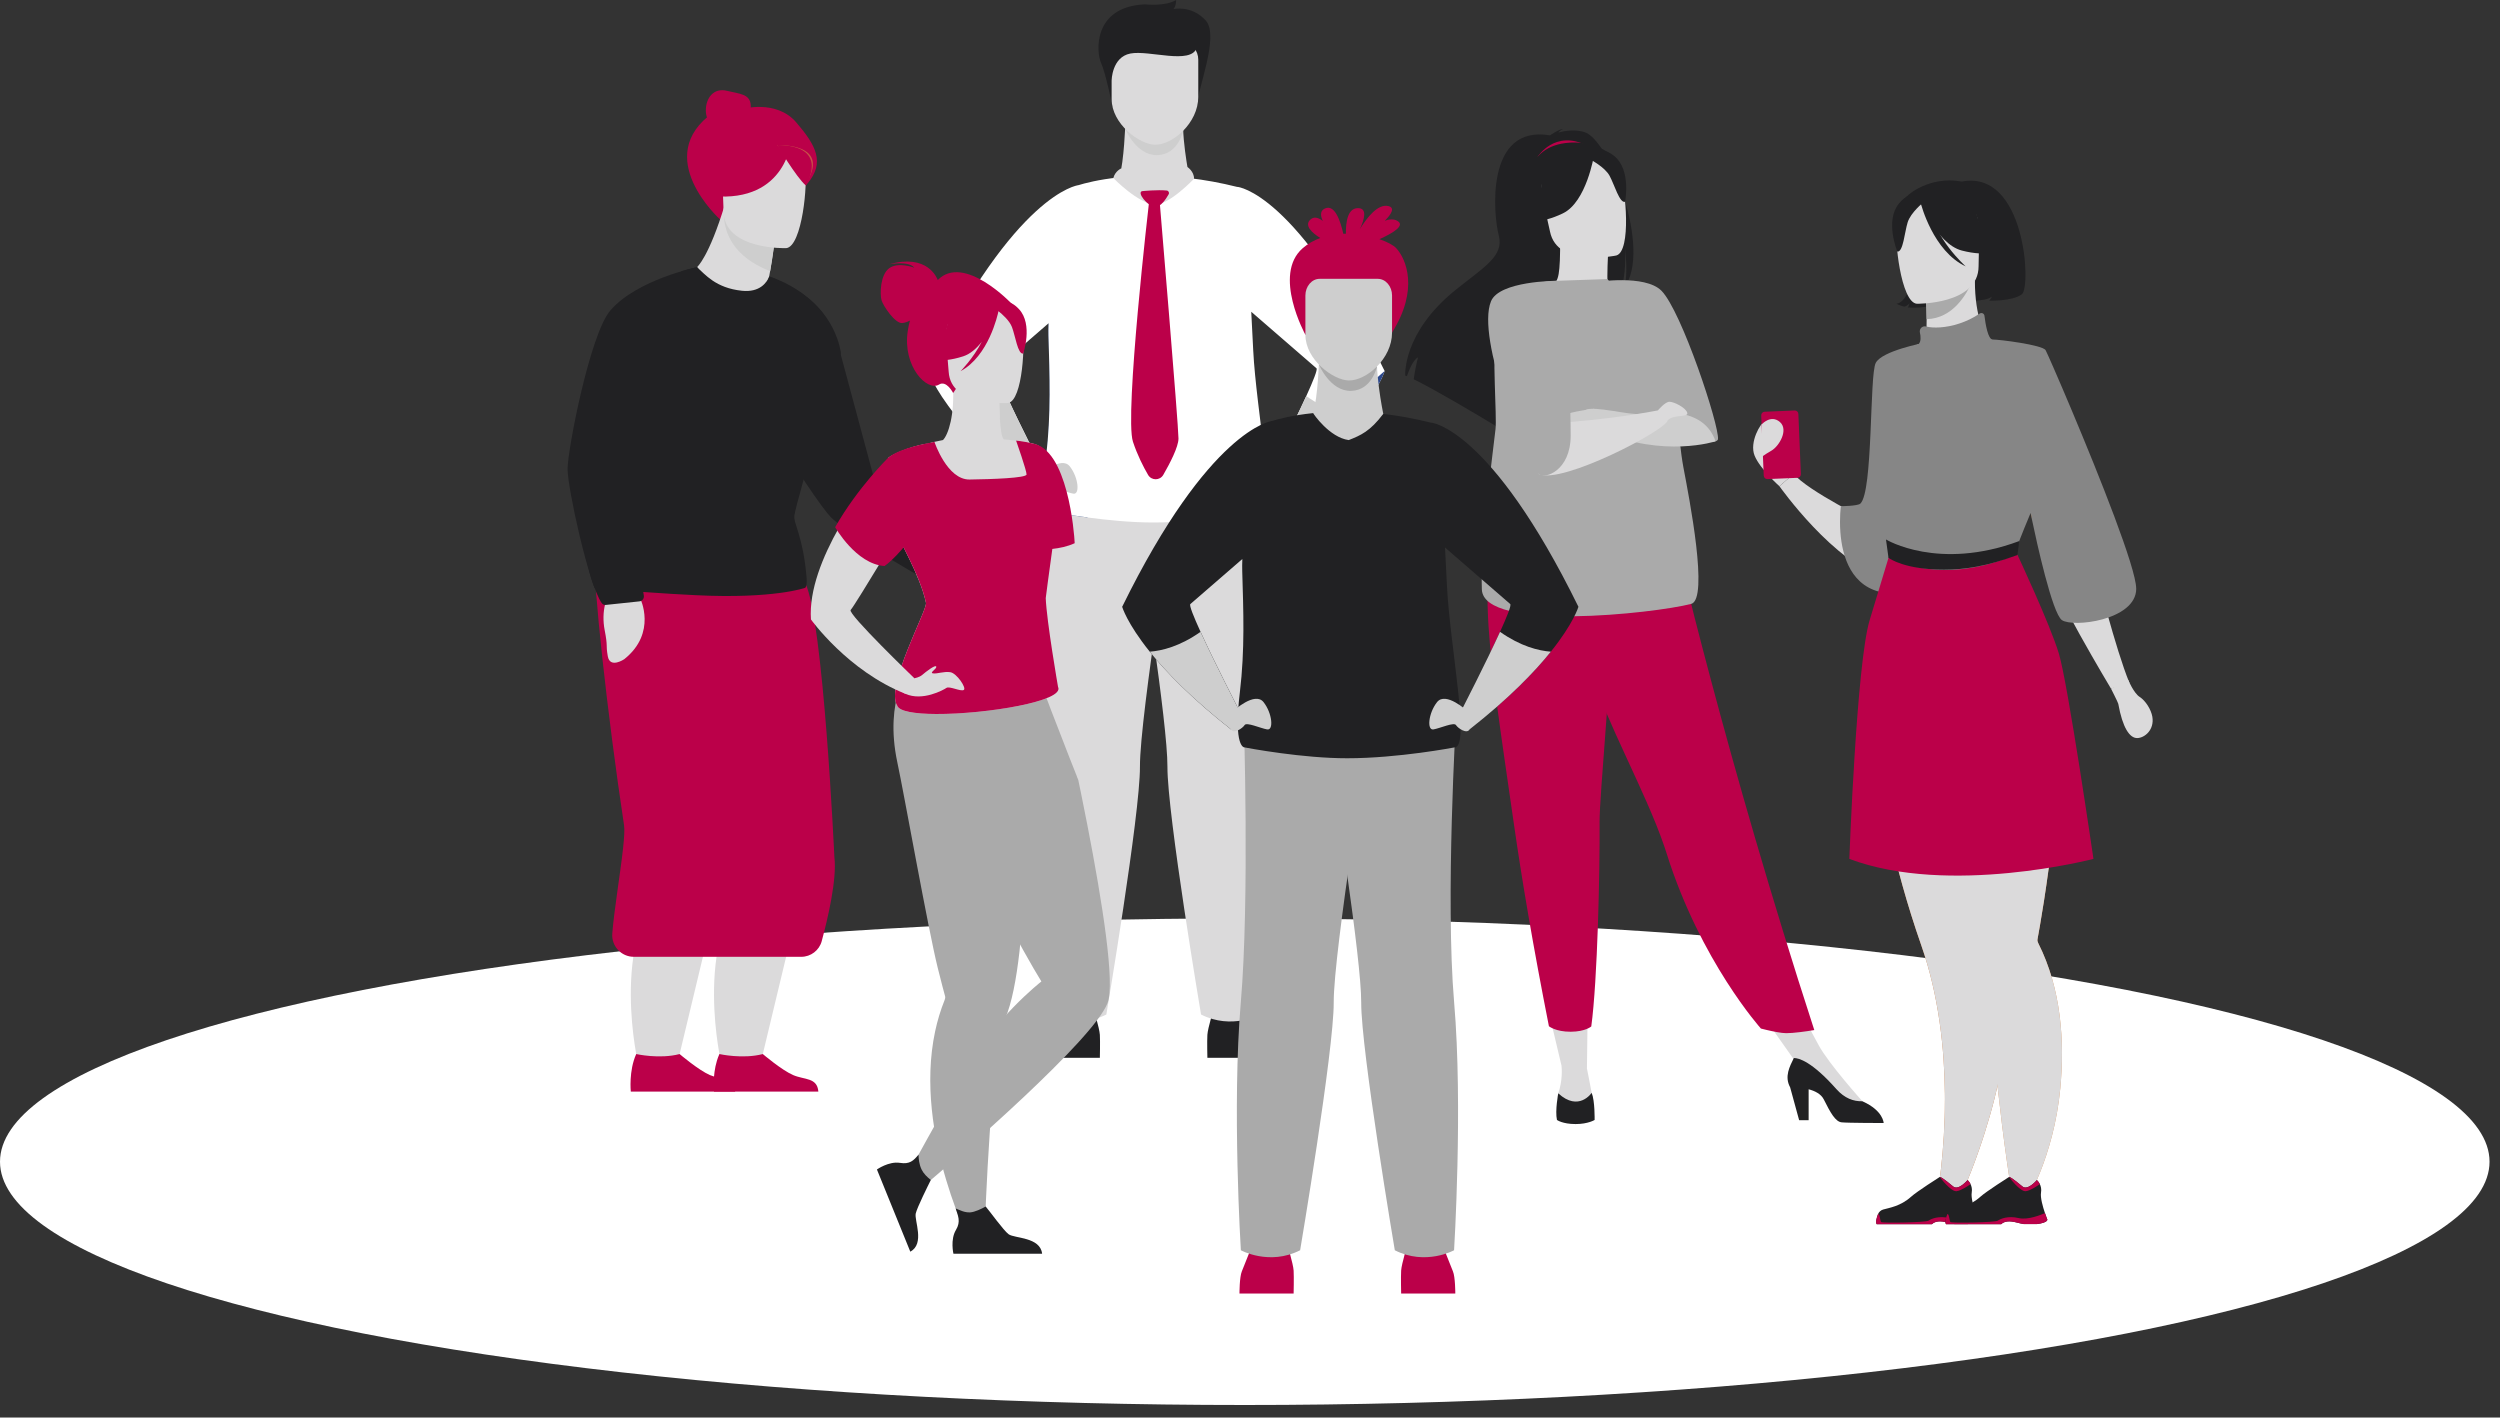 <?xml version="1.0" standalone="no"?>
<svg width="194" height="110" viewBox="0 0 194 110" fill="none" xmlns="http://www.w3.org/2000/svg">
<rect x="0" y="0" width="194" height="110" fill="#333333" stroke="none"/>
<ellipse cx="96.594" cy="90.148" rx="96.594" ry="18.88" fill="white"/>
<path fill-rule="evenodd" clip-rule="evenodd" d="M139.711 82.933L136.071 77.774L138.94 77.065L141.131 81.111L141.13 81.112L141.13 81.112C141.928 82.578 144.523 85.458 144.523 85.458V86.019L143.514 86.151L139.87 82.729L139.711 82.933Z" fill="#DBDADB"/>
<path d="M122.985 10.261C122.261 10.023 121.476 10.139 120.939 10.281C121.051 10.108 121.314 10 121.314 10C120.967 10.018 120.282 10.504 120.282 10.504C115.23 9.642 115.884 16.696 116.306 18.28C116.727 19.864 115.159 20.725 112.974 22.481C108.806 25.831 109.047 29.142 109.047 29.142C109.087 29.155 109.13 29.172 109.176 29.192C109.328 28.754 109.656 27.924 110.034 27.732C110.027 27.77 109.765 28.84 109.706 29.433C111.29 30.201 114.326 31.997 116.447 33.278C116.374 32.959 116.296 32.501 116.364 32.237L116.854 33.524C117.99 34.211 118.775 34.698 118.775 34.698C118.395 33.425 122.997 25.379 125.704 22.701C126.239 21.43 126.11 19.4 126.099 19.24C126.283 20.833 126.192 21.765 126.053 22.309C128.205 19.345 124.9 10.891 122.984 10.261H122.985Z" fill="#212123"/>
<path d="M124.984 23.237C125 23.244 123.448 24.05 122.28 23.731C121.181 23.431 120.463 22.007 120.478 22.004C120.943 21.912 121.078 21.271 121.067 18.524L121.278 18.565L124.815 19.266C124.815 19.266 124.734 20.379 124.732 21.427C124.729 22.308 124.782 23.143 124.984 23.237Z" fill="#DBDADB"/>
<path d="M119.312 12.178C119.312 12.178 120.655 10.012 123.15 11.306C123.15 11.306 121.857 11.342 119.311 12.177L119.312 12.178Z" fill="#BB0049"/>
<path d="M120.551 18.689C120.551 18.689 119.209 17.287 118.689 15.962C118.318 15.017 118.084 11.281 121.842 11.068C121.842 11.068 122.924 10.959 124.058 11.431C124.958 11.807 126.337 12.733 125.696 16.162L125.58 17.301L120.551 18.689Z" fill="#212123"/>
<path d="M140.79 79.933C140.79 79.933 139.849 80.094 139.078 80.154C138.906 80.167 138.744 80.174 138.601 80.174C138.23 80.174 137.56 80.034 137.111 79.929L137.077 79.921C136.879 79.874 136.729 79.836 136.673 79.822L136.649 79.817C136.649 79.817 131.962 74.598 129.332 66.232C129.271 66.036 129.206 65.84 129.138 65.641C127.699 61.444 124.715 56.178 123.143 51.411C122.892 50.653 122.668 49.937 122.467 49.261C122.401 49.044 122.338 48.832 122.279 48.622C121.12 44.596 120.785 41.953 120.476 39.13L129.927 41.535C129.927 41.535 133.896 58.738 140.789 79.933H140.79Z" fill="#BB0049"/>
<path d="M125.433 19.824C125.433 19.824 120.858 20.825 120.279 17.966C119.699 15.107 118.718 13.311 121.615 12.551C124.512 11.79 125.302 12.767 125.728 13.673C126.153 14.581 126.608 19.488 125.433 19.823V19.824Z" fill="#DBDADB"/>
<path d="M123.693 12.061C123.693 12.061 123.112 15.669 121.283 16.555C119.454 17.44 118.513 17.091 118.513 17.091C118.513 17.091 119.756 15.618 119.649 13.505C119.649 13.505 122.422 10.657 123.692 12.062L123.693 12.061Z" fill="#212123"/>
<path d="M123.435 12.396C123.435 12.396 124.525 12.956 124.901 13.637C125.276 14.319 125.682 15.797 126.108 15.658C126.108 15.658 126.596 13.187 125.272 12.112C123.868 10.972 123.436 12.395 123.436 12.395L123.435 12.396Z" fill="#212123"/>
<path fill-rule="evenodd" clip-rule="evenodd" d="M121.173 82.694L119.951 77.544H123.216L123.146 82.921L123.148 82.922C123.148 82.922 123.451 84.438 123.61 85.314C123.769 86.19 123.424 86.324 122.016 86.297C120.609 86.27 120.922 84.841 120.922 84.841C121.263 83.862 121.199 82.938 121.173 82.694Z" fill="#DBDADB"/>
<path d="M120.921 84.841C120.921 84.841 120.661 86.19 120.82 86.908C120.82 86.908 121.245 87.227 122.268 87.227C123.238 87.227 123.742 86.908 123.742 86.908C123.742 86.908 123.772 85.429 123.513 84.805C123.513 84.805 122.515 86.303 120.921 84.843V84.841Z" fill="#212123"/>
<path d="M146.172 87.146C146.172 87.146 143.383 87.146 142.905 87.093C142.427 87.04 142.042 86.349 141.525 85.313C141.312 84.89 140.837 84.656 140.35 84.528V86.927H139.613L138.915 84.377C138.456 83.533 138.878 82.768 139.202 82.101C139.578 82.101 140.59 82.357 142.506 84.517C143.137 85.226 143.832 85.479 144.523 85.458C144.533 85.465 144.542 85.469 144.552 85.473C146.146 86.189 146.172 87.146 146.172 87.146Z" fill="#212123"/>
<path d="M124.127 63.841C124.155 67.561 123.967 76.111 123.483 79.652C123.483 79.652 123.024 80.058 121.885 80.063C120.719 80.067 120.196 79.637 120.196 79.637C118.981 73.481 118.117 68.39 117.487 64.001C116.97 60.4 116.512 57.312 116.159 54.654C115.846 52.298 115.617 50.28 115.507 48.54C115.492 48.303 115.479 48.073 115.469 47.847C115.455 47.548 115.444 47.258 115.438 46.977C115.433 46.694 115.431 46.419 115.434 46.152L115.474 46.147L117.822 45.918L125.241 45.195C125.118 51.712 124.11 61.678 124.126 63.84L124.127 63.841Z" fill="#BB0049"/>
<path d="M123.828 21.884C123.828 21.884 127.641 21.279 128.92 22.553C130.488 24.113 133.434 33.058 133.316 34.079C133.271 34.468 131.724 34.288 131.193 33.73C128.548 30.957 124.756 23.959 123.827 21.884H123.828Z" fill="#AAAAAA"/>
<path d="M131.234 46.862C128.388 47.602 115.106 49.061 114.991 45.735C114.963 44.924 114.991 43.943 115.055 42.883C115.253 39.597 115.792 35.537 116.052 33.303C116.17 32.278 115.777 27.692 116.079 25.191C116.122 24.821 116.183 24.496 116.262 24.235C116.836 22.349 119.413 21.837 120.737 21.792L124.73 21.656C124.73 21.656 128.854 26.263 129.428 27.677C130.002 29.092 130.189 33.936 130.635 36.283C131.081 38.628 132.62 46.502 131.236 46.862H131.234Z" fill="#AAAAAA"/>
<path d="M133.125 34.246C133.125 34.246 129.117 35.561 124.233 33.452C124.233 33.452 122.903 33.326 122.242 33.495C122.242 33.495 122.384 32.176 123.03 31.817C123.676 31.458 126.451 32.235 127.281 32.12C129.095 31.871 132.256 31.675 133.125 34.246Z" fill="#CECECE"/>
<path d="M123.7 31.721C123.643 31.721 121.808 31.96 121.482 32.191C121.157 32.42 121.444 33.223 122.056 33.299C122.668 33.376 123.7 31.721 123.7 31.721Z" fill="#CECECE"/>
<path fill-rule="evenodd" clip-rule="evenodd" d="M129.418 32.612C129.418 32.612 129.418 32.612 129.418 32.612C129.316 33.369 121.199 37.607 119.414 36.791L118.683 32.956C118.683 32.956 123.91 32.765 128.653 31.847C128.657 31.841 129.209 31.177 129.551 31.177C129.895 31.177 130.794 31.618 130.929 32.019C130.995 32.219 130.733 32.248 130.398 32.286C130.058 32.324 129.643 32.371 129.418 32.612Z" fill="#DBDADB"/>
<path d="M120.737 21.792C120.737 21.792 116.344 21.802 115.701 23.381C114.528 26.262 118.394 35.82 119.414 36.789C119.853 37.206 121.884 36.549 121.884 33.796C121.884 32.368 121.782 24.026 120.737 21.791V21.792Z" fill="#AAAAAA"/>
<path d="M81.147 82.083C81.147 82.083 81.147 80.791 81.331 80.362C81.515 79.933 82.19 78.184 82.19 78.184H84.828C84.828 78.184 85.318 79.779 85.349 80.301C85.379 80.822 85.349 82.083 85.349 82.083H81.147Z" fill="#212123"/>
<path d="M97.895 82.083C97.895 82.083 97.895 80.791 97.711 80.362C97.526 79.933 96.851 78.184 96.851 78.184H94.214C94.214 78.184 93.723 79.779 93.693 80.301C93.662 80.822 93.693 82.083 93.693 82.083H97.895Z" fill="#212123"/>
<path d="M87.326 9.6C87.326 9.6 87.233 12.475 86.865 13.764L83.952 15.796L94.918 17.437L92.303 13.823C92.303 13.823 91.513 9.968 91.927 8.541C92.342 7.115 87.326 9.6 87.326 9.6Z" fill="#DBDADB"/>
<path d="M87.311 9.996C87.311 9.996 88.178 12.083 89.811 12.037C91.445 11.991 91.817 10.144 91.817 10.144L87.311 9.996Z" fill="#CECECE"/>
<path d="M86.336 8.307C86.336 8.307 85.808 5.674 85.441 4.876C85.072 4.079 84.766 0.52 88.846 0.337C88.846 0.337 90.41 0.521 91.268 0C91.268 0 91.268 0.521 91.054 0.705C91.054 0.705 92.465 0.368 93.569 1.595C94.673 2.822 92.833 7.116 92.925 8.128L86.336 8.308V8.307Z" fill="#212123"/>
<path d="M91.882 3.342H87.366C86.759 3.342 86.262 3.925 86.262 4.637V7.682C86.262 9.633 88.44 11.209 89.624 11.231C90.981 11.254 92.986 9.556 92.986 7.51V4.637C92.986 3.925 92.49 3.342 91.882 3.342Z" fill="#DBDADB"/>
<path d="M86.262 6.263C86.262 6.263 86.269 4.434 87.718 4.153C89.167 3.872 92.411 5.045 92.871 3.71C93.332 2.376 86.601 2.399 86.263 3.25C85.924 4.101 86.263 6.263 86.263 6.263H86.262Z" fill="#212123"/>
<path d="M81.477 37.36C81.477 37.36 81.938 51.452 81.249 59.494C80.559 67.536 81.253 78.726 81.253 78.726C81.253 78.726 83.46 79.942 85.853 78.726C85.853 78.726 88.477 63.191 88.46 59.494C88.442 55.557 91.316 37.974 91.316 37.974L81.477 37.36Z" fill="#DBDADB"/>
<path d="M97.799 78.726C97.799 78.726 95.593 79.944 93.201 78.726C93.201 78.726 90.578 63.191 90.593 59.494C90.601 57.832 90.092 53.734 89.503 49.556C88.696 43.841 87.737 37.975 87.737 37.975L97.958 37.337C97.958 37.337 97.115 51.455 97.805 59.495C98.495 67.537 97.799 78.727 97.799 78.727V78.726Z" fill="#DBDADB"/>
<path d="M84.386 40.157C82.728 39.937 81.538 39.705 81.538 39.705C81.538 39.705 80.656 39.782 81.177 35.427C81.573 32.112 81.449 29.12 81.361 26.041C81.351 25.698 81.359 25.294 81.38 24.843C81.634 25.249 84.465 29.821 85.226 33.218C85.781 35.696 84.944 38.615 84.386 40.157Z" fill="#27437C"/>
<path d="M96.031 14.505V14.511C94.704 14.177 93.457 13.957 92.304 13.823C91.286 15.174 90.556 15.489 89.625 15.856C88.128 15.65 86.866 13.805 86.866 13.762C85.235 13.93 84.135 14.229 83.688 14.368C83.6 14.378 78.816 15.01 72.044 28.793C72.044 28.793 72.408 30.062 74.184 32.275C75.448 33.849 77.427 35.901 80.497 38.313C80.497 38.313 80.787 37.694 81.051 36.691C81.051 36.691 79.226 33.14 78.127 30.735C77.594 29.565 77.231 28.667 77.335 28.581C77.533 28.417 79.74 26.5 81.37 25.084C81.356 25.438 81.353 25.76 81.361 26.039C81.45 29.118 81.573 32.11 81.177 35.425C80.656 39.78 81.538 39.703 81.538 39.703C81.538 39.703 82.727 39.935 84.386 40.155C85.886 40.356 87.769 40.546 89.504 40.546C93.479 40.546 97.836 39.703 97.836 39.703C99.09 39.718 97.485 31.898 97.25 27.194C97.196 26.101 97.145 25.104 97.097 24.192C98.596 25.494 101.914 28.376 102.159 28.58C102.262 28.666 101.9 29.564 101.367 30.734C100.268 33.139 98.443 36.69 98.443 36.69C98.707 37.692 98.997 38.312 98.997 38.312C102.067 35.9 104.046 33.848 105.31 32.274C107.085 30.061 107.449 28.792 107.449 28.792C100.614 14.879 96.031 14.503 96.031 14.503V14.505Z" fill="white"/>
<path d="M80.686 36.867C80.686 36.867 82.343 35.334 83.017 36.192C83.692 37.052 83.814 38.401 83.293 38.309C82.772 38.217 81.698 37.726 81.544 37.972C81.391 38.217 80.704 38.686 80.495 38.313C80.286 37.94 80.685 36.867 80.685 36.867H80.686Z" fill="#CECECE"/>
<path d="M81.05 36.692C80.786 37.694 80.496 38.313 80.496 38.313C77.426 35.901 75.447 33.849 74.183 32.275C75.136 32.205 76.526 31.864 78.126 30.735C79.224 33.14 81.05 36.691 81.05 36.691V36.692Z" fill="#CECECE"/>
<path d="M98.807 36.867C98.807 36.867 97.15 35.334 96.476 36.192C95.801 37.052 95.679 38.401 96.2 38.309C96.721 38.217 97.795 37.726 97.948 37.972C98.102 38.217 98.788 38.686 98.997 38.313C99.206 37.94 98.807 36.867 98.807 36.867Z" fill="#FFB27D"/>
<path d="M98.442 36.692C98.706 37.694 98.996 38.313 98.996 38.313C102.066 35.901 104.045 33.849 105.309 32.275C104.356 32.205 102.965 31.864 101.366 30.735C100.267 33.14 98.442 36.691 98.442 36.691V36.692Z" fill="#CECECE"/>
<path d="M107.449 28.794C107.449 28.794 107.084 30.064 105.31 32.277C103.254 32.248 107.449 28.794 107.449 28.794Z" fill="#2B478B"/>
<path d="M87.018 13.063C87.018 13.063 86.532 13.266 86.394 13.818C86.394 13.818 88.347 15.827 89.624 15.857L87.018 13.063Z" fill="#DBDADB"/>
<path d="M89.624 15.856L92.145 12.96C92.145 12.96 92.665 13.303 92.658 13.867C92.658 13.867 90.708 15.934 89.624 15.856Z" fill="#DBDADB"/>
<path d="M89.17 15.644C89.17 15.644 87.246 32.254 87.917 34.278C88.262 35.321 88.723 36.221 89.091 36.852C89.355 37.304 90.01 37.303 90.271 36.849C90.782 35.962 91.45 34.679 91.45 34.028C91.45 32.973 89.989 15.63 89.989 15.63L89.17 15.645V15.644Z" fill="#BB0049"/>
<path d="M88.667 14.829C88.667 14.829 89.829 14.713 90.538 14.785C90.679 14.799 90.757 14.953 90.688 15.075C90.489 15.433 90.084 16.052 89.661 16.052C89.067 16.052 88.139 14.87 88.667 14.828V14.829Z" fill="#BB0049"/>
<path d="M96.183 100.377C96.183 100.377 96.183 99.085 96.367 98.656C96.552 98.227 97.227 96.478 97.227 96.478H99.864C99.864 96.478 100.355 98.073 100.385 98.594C100.416 99.115 100.385 100.377 100.385 100.377H96.183Z" fill="#BB0049"/>
<path d="M112.932 100.377C112.932 100.377 112.932 99.085 112.747 98.656C112.563 98.227 111.888 96.478 111.888 96.478H109.251C109.251 96.478 108.76 98.073 108.729 98.594C108.699 99.115 108.729 100.377 108.729 100.377H112.932Z" fill="#BB0049"/>
<path d="M102.363 27.895C102.363 27.895 102.27 30.77 101.903 32.059L98.99 34.09L109.956 35.732L107.341 32.118C107.341 32.118 106.551 28.263 106.966 26.836C107.38 25.41 102.365 27.895 102.365 27.895H102.363Z" fill="#CECECE"/>
<path fill-rule="evenodd" clip-rule="evenodd" d="M107.043 18.56C107.666 18.773 108.139 19.034 108.351 19.264C109.113 20.093 110.13 22.452 108.023 25.805L101.299 25.977V25.978C101.299 25.978 98.731 21.321 101.086 19.264C101.496 18.906 101.96 18.648 102.451 18.469C101.758 18.032 101.234 17.508 101.66 17.066C101.94 16.776 102.293 16.871 102.649 17.144C102.451 16.718 102.437 16.35 102.816 16.178C103.57 15.837 104.012 17.114 104.24 18.141C104.308 18.139 104.375 18.137 104.442 18.137C104.428 17.209 104.586 16.137 105.394 16.151C106.094 16.163 105.902 16.966 105.528 17.778C106.108 16.83 106.938 15.804 107.735 15.991C108.26 16.114 108.001 16.584 107.462 17.129C107.813 17.001 108.145 16.98 108.424 17.134C109.067 17.488 108.137 18.068 107.043 18.56Z" fill="#BB0049"/>
<path d="M102.348 28.291C102.348 28.291 103.215 30.378 104.848 30.332C106.481 30.286 106.853 28.439 106.853 28.439L102.348 28.291Z" fill="#AAAAAA"/>
<path d="M106.919 21.637H102.403C101.795 21.637 101.299 22.22 101.299 22.932V25.977C101.299 27.928 103.477 29.504 104.661 29.525C106.018 29.549 108.023 27.851 108.023 25.805V22.932C108.023 22.22 107.526 21.637 106.919 21.637Z" fill="#CECECE"/>
<path d="M96.514 55.654C96.514 55.654 96.975 69.747 96.286 77.789C95.596 85.83 96.29 97.02 96.29 97.02C96.29 97.02 98.498 98.237 100.89 97.02C100.89 97.02 103.514 81.485 103.497 77.789C103.479 73.852 106.353 56.269 106.353 56.269L96.514 55.654Z" fill="#AAAAAA"/>
<path d="M112.836 97.02C112.836 97.02 110.63 98.238 108.237 97.02C108.237 97.02 105.613 81.485 105.63 77.789C105.638 76.126 105.129 72.028 104.539 67.851C103.733 62.136 102.773 56.27 102.773 56.27L112.994 55.632C112.994 55.632 112.152 69.749 112.841 77.79C113.531 85.832 112.836 97.022 112.836 97.022V97.02Z" fill="#AAAAAA"/>
<path d="M111.068 32.8V32.806C109.741 32.472 108.493 32.252 107.34 32.118C106.322 33.469 105.592 33.784 104.661 34.151C103.163 33.944 101.902 32.1 101.902 32.057C100.271 32.225 99.171 32.523 98.724 32.663C98.635 32.673 93.851 33.305 87.08 47.088C87.08 47.088 87.444 48.357 89.22 50.57C90.484 52.144 92.463 54.196 95.533 56.608C95.533 56.608 95.823 55.989 96.087 54.986C96.087 54.986 94.262 51.435 93.163 49.03C92.629 47.86 92.266 46.962 92.371 46.876C92.569 46.712 94.776 44.795 96.406 43.379C96.392 43.733 96.389 44.055 96.398 44.334C96.487 47.413 96.61 50.405 96.213 53.72C95.692 58.075 96.575 57.998 96.575 57.998C96.575 57.998 97.764 58.23 99.423 58.45C100.922 58.651 102.806 58.841 104.539 58.841C108.515 58.841 112.872 57.998 112.872 57.998C114.127 58.013 112.52 50.193 112.286 45.489C112.232 44.396 112.181 43.399 112.134 42.487C113.632 43.789 116.951 46.671 117.195 46.875C117.3 46.961 116.937 47.859 116.404 49.029C115.305 51.434 113.48 54.985 113.48 54.985C113.744 55.987 114.033 56.607 114.033 56.607C117.103 54.195 119.083 52.143 120.346 50.569C122.122 48.356 122.486 47.087 122.486 47.087C115.651 33.174 111.068 32.798 111.068 32.798V32.8Z" fill="#212123"/>
<path d="M95.723 55.162C95.723 55.162 97.38 53.629 98.053 54.487C98.729 55.346 98.851 56.695 98.33 56.603C97.809 56.511 96.735 56.02 96.581 56.266C96.427 56.511 95.741 56.981 95.532 56.608C95.323 56.235 95.722 55.162 95.722 55.162H95.723Z" fill="#CECECE"/>
<path d="M96.086 54.987C95.822 55.989 95.533 56.608 95.533 56.608C92.463 54.196 90.483 52.144 89.22 50.57C90.172 50.499 91.563 50.159 93.162 49.03C94.261 51.435 96.086 54.986 96.086 54.986V54.987Z" fill="#CECECE"/>
<path d="M113.844 55.162C113.844 55.162 112.187 53.629 111.513 54.487C110.838 55.346 110.715 56.695 111.236 56.603C111.758 56.511 112.832 56.02 112.984 56.266C113.138 56.511 113.824 56.981 114.033 56.608C114.242 56.235 113.844 55.162 113.844 55.162Z" fill="#CECECE"/>
<path d="M113.479 54.987C113.742 55.989 114.032 56.608 114.032 56.608C117.102 54.196 119.081 52.144 120.345 50.57C119.393 50.499 118.002 50.159 116.402 49.03C115.304 51.435 113.479 54.986 113.479 54.986V54.987Z" fill="#CECECE"/>
<path d="M75.521 43.355C75.521 43.355 78.349 44.331 77.951 47.589C77.951 47.589 77.69 48.91 76.876 48.324C76.061 47.738 76.443 47.846 75.281 47.045C74.118 46.244 73.36 44.98 73.493 43.976L75.521 43.356V43.355Z" fill="#FFB27D"/>
<path d="M75.65 43.564L73.975 45.596C73.898 45.692 73.774 45.734 73.653 45.712C72.084 45.423 66.681 41.941 64.912 40.52C64.72 40.366 64.571 40.236 64.474 40.137C63.814 39.465 61.538 36.148 59.923 33.194C58.993 31.492 58.282 29.912 58.226 29.025C58.025 25.863 59.688 21.441 59.688 21.441C64.609 23.154 65.127 27.082 65.127 27.082L67.856 37.236L75.583 43.011C75.759 43.143 75.79 43.396 75.649 43.564H75.65Z" fill="#212123"/>
<path d="M62.077 69.773L61.24 73.262L60.722 75.421L58.999 82.607C58.999 82.607 57.524 83.062 55.991 82.607C55.991 82.607 55.422 80.229 55.407 77.263C55.398 75.712 55.54 73.999 55.993 72.381C56.177 71.723 56.413 71.081 56.712 70.472C59.144 65.507 62.077 69.773 62.077 69.773Z" fill="#DBDADB"/>
<path d="M63.505 84.707H55.405C55.405 84.707 55.277 83.481 55.634 82.309C55.687 82.135 55.75 81.962 55.826 81.794C55.826 81.794 57.635 82.204 59.194 81.794C59.194 81.794 60.66 83.043 61.546 83.425C62.431 83.808 63.411 83.6 63.505 84.707Z" fill="#BB0049"/>
<path d="M55.621 69.773L54.784 73.262L54.266 75.421L52.543 82.607C52.543 82.607 51.068 83.062 49.535 82.607C49.535 82.607 48.966 80.229 48.951 77.263C48.942 75.712 49.084 73.999 49.537 72.381C49.721 71.723 49.957 71.081 50.256 70.472C52.688 65.507 55.621 69.773 55.621 69.773Z" fill="#DBDADB"/>
<path d="M49.37 81.794C49.37 81.794 51.179 82.204 52.738 81.794C52.738 81.794 54.204 83.043 55.09 83.426C55.976 83.809 56.956 83.602 57.049 84.708H48.95C48.95 84.708 48.782 83.092 49.371 81.795L49.37 81.794Z" fill="#BB0049"/>
<path d="M63.767 73.03C63.573 73.75 62.919 74.249 62.174 74.249H49.187C48.208 74.249 47.439 73.418 47.513 72.443C47.649 70.674 48.136 67.784 48.349 65.835C48.438 65.023 48.478 64.375 48.426 64.037C47.115 55.363 46.015 45.147 46.148 43.194C46.167 42.918 46.181 42.777 46.181 42.777C46.181 42.777 47.127 42.697 48.566 42.641C52.748 42.476 61.096 42.505 62.483 45.239C63.896 48.025 64.749 66.524 64.749 66.524C64.956 68.253 64.225 71.327 63.766 73.03H63.767Z" fill="#BB0049"/>
<path d="M54.773 8.569C54.773 7.607 55.376 6.79 56.413 7.048C57.347 7.282 58.259 7.272 58.259 8.233C58.259 9.195 57.478 10.312 56.515 10.312C55.553 10.312 54.772 9.531 54.772 8.568L54.773 8.569Z" fill="#BB0049"/>
<path d="M55.879 17.029C55.879 17.029 50.474 12.162 55.366 8.715C55.366 8.715 56.827 8.327 57.568 8.465C57.568 8.465 60.228 7.686 61.784 9.493C63.339 11.299 64.016 12.605 62.682 14.217C61.349 15.829 55.879 17.028 55.879 17.028V17.029Z" fill="#BB0049"/>
<path d="M49.676 46.426C49.676 46.426 51.011 49.103 48.447 51.15C48.447 51.15 47.334 51.91 47.164 50.922C46.993 49.933 47.19 50.278 46.921 48.892C46.653 47.506 46.996 46.072 47.794 45.448L49.676 46.426Z" fill="#DBDADB"/>
<path d="M60.305 16.984C60.305 16.984 60.239 17.713 60.115 18.698C60.054 19.179 59.981 19.722 59.895 20.27C59.833 20.665 59.764 21.061 59.69 21.441L58.017 27.092L54.087 20.734C54.087 20.734 55.011 19.971 56.262 15.83C56.274 15.786 56.282 15.763 56.282 15.763L60.305 16.985V16.984Z" fill="#DBDADB"/>
<path d="M62.594 44.864C62.646 45.498 62.484 45.614 62.484 45.614C62.484 45.614 60.068 46.49 53.992 46.187C53.335 46.154 52.715 46.121 52.138 46.086C48.222 45.855 46.128 45.614 46.128 45.614C46.128 45.614 42.921 38.212 48.946 29.091C49.628 28.059 50.427 27.006 51.362 25.94C52.339 24.827 52.553 23.338 52.923 21.923C53.028 21.517 52.723 21.428 52.876 21.044C52.876 21.044 53.974 20.733 54.088 20.733C54.711 21.284 55.534 22.352 57.578 22.563C58.959 22.707 59.5 21.929 59.696 21.462C60.223 21.652 60.769 21.981 61.216 22.196C64.918 23.973 65.259 27.42 65.259 27.42C65.259 27.42 61.856 38.608 61.645 40.005C61.551 40.626 62.331 41.592 62.595 44.863L62.594 44.864Z" fill="#212123"/>
<path d="M60.115 18.698C60.054 19.179 59.851 20.496 59.764 21.044C55.604 19.422 56.149 16.261 56.262 15.83C56.274 15.786 56.282 15.763 56.282 15.763C56.282 15.763 58.484 17.325 60.115 18.698Z" fill="#CECECE"/>
<path d="M61.006 19.257C61.006 19.257 56.2 19.411 56.151 16.418C56.102 13.424 55.448 11.427 58.513 11.202C61.579 10.977 62.194 12.11 62.454 13.105C62.713 14.1 62.255 19.14 61.006 19.257Z" fill="#DBDADB"/>
<path d="M61.426 10.753C61.426 10.753 61.124 15.752 55.266 15.216C55.266 15.216 55.391 8.293 61.426 10.753Z" fill="#BB0049"/>
<path d="M60.305 11.249C60.305 11.249 61.946 13.281 62.691 13.93C62.691 13.93 64.517 11.309 60.305 11.249Z" fill="#C65447"/>
<path d="M60.305 11.249C60.305 11.249 61.78 13.74 62.525 14.388C62.525 14.388 64.517 11.309 60.305 11.249Z" fill="#BB0049"/>
<path d="M54.088 20.735C54.088 20.735 49.438 21.688 47.368 24.086C45.78 25.924 44.044 34.908 44.044 36.393C44.044 37.878 45.675 45.355 46.693 46.8C46.764 46.9 46.882 46.957 47.004 46.943L49.623 46.666C49.842 46.643 49.996 46.441 49.962 46.224L48.49 36.69L53.654 27.532C53.654 27.532 56.698 23.922 54.088 20.733V20.735Z" fill="#212123"/>
<path d="M85.944 77.843C85.377 79.289 82.479 82.268 79.494 85.081C75.927 88.442 72.234 91.566 72.234 91.566C72.234 91.566 70.546 92.081 71.281 89.597C71.281 89.597 75.353 82.116 77.101 79.907C77.601 79.277 78.117 78.701 78.601 78.2C79.809 76.945 80.811 76.161 80.811 76.161C80.811 76.161 80.582 75.793 80.21 75.156C78.393 72.043 73.176 62.514 74.788 58.283C76.728 53.186 81.549 50.89 81.549 50.89C81.549 50.89 83.079 57.34 84.369 63.97C85.556 70.069 86.54 76.323 85.945 77.844L85.944 77.843Z" fill="#AAAAAA"/>
<path d="M83.672 60.514C83.672 60.514 79.447 49.908 79.67 49.602C79.808 49.41 80.077 43.625 80.26 39.277C80.371 36.632 80.451 34.518 80.451 34.518C80.451 34.518 82.323 35.185 82.772 39.74C82.858 40.619 82.909 41.447 82.939 42.218C83.065 45.451 82.829 47.728 83.312 48.804C83.911 50.139 83.696 56.227 83.88 56.84C84.064 57.454 85.016 58.987 83.674 60.514H83.672Z" fill="#DBDADB"/>
<path d="M80.332 53.447L79.995 52.205C77.623 53.231 70.648 51.73 70.648 51.73C70.648 51.73 68.57 54.193 69.639 59.189C70.162 61.628 72.01 72.046 72.766 75.097C73.04 76.204 73.252 76.988 73.337 77.301C73.337 77.302 73.338 77.303 73.338 77.304C73.364 77.4 73.344 77.496 73.308 77.59C72.987 78.385 72.744 79.201 72.568 80.023C70.842 88.107 75.569 97.036 75.569 97.036L76.378 96.561C76.378 96.561 76.692 85.789 77.531 80.925C77.673 80.1 77.829 79.444 78.003 79.041C78.509 77.866 78.864 76.016 79.112 73.841C79.581 69.731 79.665 64.462 79.638 60.409C79.716 60.401 80.332 53.447 80.332 53.447Z" fill="#AAAAAA"/>
<path d="M69.628 54.765C68.664 53.306 71.972 47.342 71.856 46.78C71.623 45.673 71.079 44.445 70.546 43.342C70.011 42.239 69.489 41.258 69.301 40.645C69.473 40.406 69.642 40.181 69.798 39.97C70.035 39.644 70.241 39.345 70.374 39.066C70.521 38.761 70.584 38.477 70.513 38.203C70.459 37.995 70.385 37.788 70.296 37.585C70.255 37.49 70.211 37.395 70.164 37.301C69.672 36.315 68.935 35.511 68.935 35.511C70.1 34.764 71.935 34.384 71.952 34.44C72.088 34.395 72.209 34.362 72.306 34.338C72.373 34.321 72.442 34.304 72.51 34.288C72.742 34.233 72.974 34.185 73.175 34.148C73.594 33.728 74.094 32.173 73.944 29.882L74.146 29.909L77.54 30.367C77.54 30.367 77.528 31.428 77.587 32.421C77.633 33.199 77.721 33.935 77.892 34.096C78.155 34.117 78.313 34.133 78.313 34.133C78.313 34.133 78.313 34.133 78.316 34.136C78.316 34.138 78.319 34.14 78.321 34.143C78.512 34.159 78.689 34.176 78.849 34.194C78.849 34.194 78.863 34.194 78.887 34.197C79.185 34.231 79.432 34.268 79.633 34.304C79.648 34.307 79.661 34.311 79.675 34.312C80.254 34.419 80.451 34.519 80.451 34.519V34.529C80.423 35.598 82.148 37.468 82.028 39.887C82.024 39.978 81.145 46.318 81.15 46.412C81.221 48.217 82.105 53.301 82.105 53.301C82.911 54.875 70.147 56.265 69.628 54.764V54.765Z" fill="#DBDADB"/>
<path d="M72.769 21.731C72.706 21.556 71.966 19.684 69.019 20.503C69.019 20.503 70.507 20.222 70.953 20.775C70.953 20.775 69.731 20.303 69.015 20.804C68.299 21.305 68.271 22.845 68.41 23.305C68.55 23.764 69.456 25.102 70.001 25.068C70.207 25.056 70.423 24.974 70.612 24.876C70.544 25.128 70.485 25.401 70.44 25.698C70.029 28.453 71.963 30.408 72.868 29.841C73.447 29.477 73.965 30.498 73.965 30.498L78.537 23.598C78.537 23.598 74.814 19.644 72.769 21.731Z" fill="#BB0049"/>
<path d="M77.54 30.367C77.54 30.367 77.528 31.427 77.587 32.422C75.707 32.483 74.61 30.832 74.146 29.909L77.54 30.367Z" fill="#DBDADB"/>
<path d="M78.224 31.27C78.224 31.27 73.79 31.615 73.617 28.85C73.444 26.085 72.755 24.267 75.58 23.929C78.404 23.592 79.021 24.612 79.303 25.522C79.585 26.431 79.374 31.109 78.224 31.27Z" fill="#DBDADB"/>
<path d="M79.076 23.992C78.339 23.203 77.832 23.417 77.556 23.684C75.048 22.499 73.605 24.567 73.605 24.567C73.429 26.57 72.068 27.794 72.068 27.794C72.068 27.794 72.908 28.245 74.743 27.651C75.304 27.469 75.788 27.033 76.19 26.515C75.513 27.827 74.541 28.802 74.541 28.802C76.707 27.635 77.411 24.481 77.481 24.148C77.766 24.375 78.334 24.871 78.528 25.379C78.792 26.07 78.981 27.514 79.401 27.438C79.401 27.438 80.181 25.177 79.076 23.992Z" fill="#BB0049"/>
<path d="M80.868 97.29H73.986C73.986 97.29 73.729 96.193 74.18 95.446C74.58 94.785 74.334 94.336 74.161 93.774C74.474 93.902 74.847 94.106 75.29 94.08C75.633 94.06 76.171 93.808 76.489 93.624C76.785 93.962 77.878 95.495 78.275 95.781C78.724 96.104 80.73 95.988 80.868 97.291V97.29Z" fill="#212123"/>
<path d="M70.639 97.129L68.049 90.752C68.049 90.752 68.969 90.101 69.832 90.238C70.594 90.359 70.885 90.076 71.281 89.596C71.281 89.932 71.324 90.349 71.514 90.751C71.661 91.061 71.942 91.339 72.233 91.565C72.032 91.967 71.177 93.682 71.063 94.157C70.932 94.695 71.794 96.51 70.639 97.129Z" fill="#212123"/>
<path d="M81.15 46.412C81.147 46.359 81.419 44.366 81.661 42.597C82.193 42.539 82.838 42.414 83.396 42.152C83.366 41.381 82.852 34.776 80.076 34.404C79.943 34.368 79.807 34.338 79.676 34.312C79.664 34.309 79.649 34.307 79.634 34.304C79.294 34.24 78.992 34.207 78.888 34.197C78.864 34.195 78.85 34.194 78.85 34.194C78.85 34.194 79.678 36.544 79.661 36.82C79.646 37.096 76.987 37.188 75.238 37.211C73.504 37.233 72.527 34.333 72.512 34.287C72.443 34.303 72.375 34.32 72.307 34.337C72.209 34.361 69.891 34.715 68.935 35.51C68.935 35.51 69.671 36.312 70.164 37.299C70.211 37.393 70.255 37.487 70.296 37.583C70.385 37.785 70.458 37.992 70.513 38.201C70.584 38.475 70.521 38.759 70.374 39.063C70.241 39.343 70.036 39.642 69.798 39.968C69.643 40.179 69.474 40.403 69.301 40.643C69.365 40.854 69.469 41.109 69.599 41.395C69.848 41.946 70.194 42.616 70.545 43.34C71.078 44.443 71.623 45.67 71.855 46.778C71.972 47.341 68.663 53.303 69.628 54.762C69.782 55.206 71.005 55.397 72.631 55.406C76.506 55.426 82.673 54.409 82.103 53.3C82.103 53.3 81.219 48.216 81.149 46.411L81.15 46.412Z" fill="#BB0049"/>
<path d="M70.957 52.632L70.26 53.839C65.782 52.065 62.93 48.069 62.93 48.069C62.774 45.8 63.835 43.19 65.107 40.94C65.318 40.567 65.534 40.205 65.751 39.855C66.65 40.624 67.907 41.629 69.103 42.361C68.918 42.669 68.695 43.039 68.454 43.433C67.461 45.069 66.177 47.167 66.011 47.333C65.735 47.609 70.956 52.633 70.956 52.633L70.957 52.632Z" fill="#DBDADB"/>
<path d="M68.638 43.924C66.433 43.779 64.808 40.91 64.808 40.91C66.53 37.867 68.934 35.51 68.934 35.51C75.045 37.843 69.635 43.265 68.638 43.924Z" fill="#BB0049"/>
<path d="M70.957 52.63C70.957 52.63 71.335 52.577 71.579 52.362C71.825 52.147 72.607 51.541 72.653 51.73C72.699 51.917 72.086 52.209 72.408 52.255C72.731 52.301 73.236 52.086 73.743 52.162C74.248 52.239 75.028 53.405 74.788 53.542C74.548 53.681 73.673 53.22 73.443 53.382C73.213 53.542 71.572 54.441 70.261 53.839C68.95 53.237 70.957 52.632 70.957 52.632V52.63Z" fill="#DBDADB"/>
<g clip-path="url(#clip0_907_5588)">
<path d="M146.283 44.798C142.376 43.801 138.083 37.729 138.083 37.729L139.183 36.773C140.321 38.118 145.055 40.435 145.055 40.435C145.03 39.204 145.063 38.082 145.14 37.059C145.665 30.112 148.278 27.799 148.992 27.291C149.106 27.209 149.173 27.174 149.173 27.174C149.173 27.174 149.175 27.225 149.18 27.32C149.191 27.527 149.209 27.942 149.228 28.513C149.373 32.764 149.546 45.632 146.282 44.798H146.283Z" fill="#DBDADB"/>
<path d="M139.183 36.773C139.166 36.609 139.056 34.223 138.583 33.768C138.111 33.314 137.176 32.695 136.908 32.745C136.639 32.794 135.727 34.314 136.158 35.362C136.588 36.408 138.083 37.73 138.083 37.73L139.183 36.774V36.773Z" fill="#DBDADB"/>
<path d="M139.485 37.079L137.152 37.177C137 37.183 136.872 37.066 136.866 36.913L136.671 32.238C136.665 32.086 136.782 31.957 136.934 31.951L139.267 31.854C139.419 31.848 139.547 31.965 139.553 32.117L139.748 36.793C139.754 36.945 139.637 37.073 139.485 37.079Z" fill="#BB0049"/>
<path d="M136.712 32.928C136.712 32.928 137.414 32.143 138.115 32.743C138.816 33.342 138.068 34.623 137.46 34.973C136.851 35.323 136.656 35.506 136.656 35.506L136.711 32.929L136.712 32.928Z" fill="#DBDADB"/>
<path d="M154.789 85.186C154.551 86.134 154.288 87.037 154.022 87.876C153.964 88.056 153.909 88.234 153.851 88.407C153.822 88.493 153.794 88.578 153.766 88.662C153.71 88.829 153.654 88.992 153.6 89.151C153.528 89.359 153.455 89.562 153.384 89.758C153.332 89.903 153.279 90.045 153.229 90.185C152.437 92.314 151.772 93.664 151.772 93.664L150.194 93.555C150.194 93.555 150.787 90.73 150.905 86.684C150.909 86.539 150.914 86.394 150.916 86.247C150.922 85.933 150.926 85.614 150.926 85.286C150.926 85.152 150.926 85.017 150.923 84.88C150.892 81.396 150.462 77.277 149.087 73.344C147.971 70.147 147.161 67.156 146.575 64.453C144.684 55.727 145.129 49.995 145.129 49.995L154.008 51.036L154.421 51.084C154.458 55.17 154.563 60.72 154.655 65.057C154.671 65.81 154.685 66.528 154.701 67.193C154.762 69.978 154.808 71.882 154.808 71.882C156.515 75.566 155.896 80.766 154.788 85.183L154.789 85.186Z" fill="#CB7D45"/>
<path d="M152.247 19.447C152.247 19.447 154.348 21.238 152.422 23.302C152.422 23.302 154.027 23.46 154.571 23.014C154.571 23.014 154.463 23.232 154.364 23.33C154.364 23.33 156.158 23.395 156.9 22.833C157.64 22.273 157.165 13.072 152.185 14.101C152.185 14.101 147.964 13.783 148.357 18.677C148.75 23.571 147.156 23.571 147.156 23.571C147.156 23.571 147.599 23.79 147.813 23.79C147.813 23.79 148.125 23.67 148.188 23.498C148.188 23.498 148.126 23.77 148.046 23.857C148.046 23.857 149.766 24.02 150.624 23.37C151.483 22.718 152.492 20.458 152.247 19.448V19.447Z" fill="#212123"/>
<path d="M159.026 48.998C157.347 45.227 156.544 44.16 156.517 42.974C156.495 42.035 156.957 41.023 157.853 38.541C158.064 37.956 158.21 37.355 158.299 36.747C159.008 31.961 156.247 26.788 154.53 26.435C154.052 26.308 153.242 24.58 153.253 21.794L153.038 21.837L149.424 22.554C149.424 22.554 149.506 23.694 149.508 24.768C149.511 25.663 149.462 26.573 149.26 26.68C148.999 26.704 148.763 26.751 148.763 26.751C148.763 26.751 145.704 28.904 145.507 31.823C145.243 35.724 147.987 40.347 145.554 48.141C143.069 56.102 159.952 51.082 159.025 48.998H159.026Z" fill="#DBDADB"/>
<path d="M149.425 22.554C149.425 22.554 149.507 23.693 149.509 24.767C151.532 24.711 152.601 22.861 153.039 21.836L149.425 22.554Z" fill="#AAAAAA"/>
<path d="M153.412 21.441C153.412 21.441 154.472 19.763 154.726 18.328C154.908 17.303 154.387 13.506 150.579 14.053C150.579 14.053 149.473 14.162 148.432 14.866C147.605 15.426 146.413 16.634 147.746 19.948L148.092 21.068L153.411 21.442L153.412 21.441Z" fill="#212123"/>
<path d="M148.749 23.57C148.749 23.57 153.534 23.65 153.538 20.662C153.541 17.675 154.161 15.673 151.106 15.497C148.051 15.321 147.456 16.46 147.213 17.457C146.969 18.453 147.504 23.474 148.749 23.571V23.57Z" fill="#DBDADB"/>
<path d="M148.926 15.423C148.926 15.423 150.236 18.927 152.246 19.445C154.257 19.964 155.129 19.424 155.129 19.424C155.129 19.424 153.587 18.196 153.266 16.053C153.266 16.053 149.913 13.755 148.924 15.423H148.926Z" fill="#212123"/>
<path d="M149.251 15.708C149.251 15.708 148.272 16.491 148.035 17.251C147.796 18.011 147.689 19.578 147.233 19.525C147.233 19.525 146.246 17.144 147.355 15.795C148.532 14.366 149.251 15.708 149.251 15.708Z" fill="#212123"/>
<path d="M165.249 53.004L163.812 53.436C163.812 53.436 159.074 45.556 158.642 43.507C158.501 42.839 158.157 41.504 157.755 40.007C156.923 36.907 155.848 33.115 155.848 33.115L155.495 31.579L154.29 26.344C154.29 26.344 156.6 26.581 157.95 27.146C158.397 27.334 158.738 27.557 158.858 27.819C159.85 30.006 160.841 35.526 161.538 39.463C161.926 41.657 162.222 43.361 162.377 43.722C162.808 44.728 164.124 50.269 165.249 53.003V53.004Z" fill="#DBDADB"/>
<path d="M149.069 15.827C149.069 15.827 150.003 19.496 152.54 20.672C152.54 20.672 150.004 18.417 149.788 15.995C149.572 13.572 149.069 15.827 149.069 15.827Z" fill="#212123"/>
<path d="M165.148 52.764C165.148 52.764 165.585 53.796 166.04 54.083C166.495 54.371 166.928 55.062 167.022 55.619C167.195 56.64 166.414 57.274 165.839 57.274C165.264 57.274 164.715 56.489 164.378 54.615C164.36 54.512 163.813 53.437 163.813 53.437L165.148 52.765V52.764Z" fill="#DBDADB"/>
<path d="M159.883 84.42C159.372 89.88 157.124 93.411 157.124 93.411L156.356 94.111C156.356 94.111 155.657 90.113 155.152 85.536C154.671 81.187 154.011 76.583 153.265 75.177C152.15 73.077 151.329 68.784 150.737 64.248C149.759 56.741 149.412 48.569 149.412 48.569L158.414 48.122C159.32 49.647 159.714 52.149 159.808 54.994C159.907 57.984 159.672 61.355 159.346 64.367C158.891 68.584 158.256 72.099 158.109 72.888C158.109 72.888 158.109 72.89 158.109 72.891C158.09 72.995 158.12 73.099 158.168 73.193C159.96 76.746 160.219 80.811 159.882 84.418L159.883 84.42Z" fill="#D9935C"/>
<path d="M149.376 36.462C149.174 41.418 148.434 46.324 146.282 46.009C143.642 45.622 142.955 43.155 142.815 41.32C142.728 40.178 142.854 39.28 142.854 39.28C142.854 39.28 144.152 39.274 144.363 39.08C145.36 38.157 145.065 29.1 145.558 28.16C146.052 27.22 149.256 26.616 149.256 26.616C149.256 26.616 149.579 31.562 149.378 36.462H149.376Z" fill="#868686"/>
<path d="M154.789 85.186C154.551 86.134 154.289 87.037 154.022 87.876C153.964 88.056 153.909 88.234 153.851 88.407C153.822 88.493 153.794 88.579 153.766 88.662C153.71 88.829 153.654 88.992 153.6 89.151C153.528 89.359 153.455 89.562 153.384 89.758C153.332 89.903 153.279 90.045 153.229 90.185C152.437 92.314 151.772 93.664 151.772 93.664L150.194 93.555C150.194 93.555 150.787 90.73 150.905 86.684C150.909 86.539 150.914 86.394 150.916 86.247C150.922 85.933 150.926 85.614 150.926 85.286C150.926 85.152 150.926 85.017 150.924 84.88C150.892 81.396 150.462 77.277 149.087 73.344C147.971 70.147 147.161 67.156 146.575 64.453C147.513 64.648 148.34 64.45 150.737 64.248C150.989 64.226 152.193 65.722 153.383 67.7C153.445 70.484 154.808 71.884 154.808 71.884C156.515 75.567 155.896 80.767 154.788 85.185L154.789 85.186Z" fill="#DBDADB"/>
<path d="M159.883 84.42C159.372 89.88 157.124 93.411 157.124 93.411L156.356 94.111C156.356 94.111 155.657 90.113 155.152 85.536C154.671 81.187 154.011 76.584 153.265 75.177C152.15 73.077 151.329 68.785 150.737 64.248C151.565 64.593 154.385 65.491 159.346 64.366C158.891 68.583 158.257 72.097 158.109 72.886C158.109 72.886 158.109 72.889 158.109 72.89C158.09 72.994 158.12 73.098 158.169 73.192C159.96 76.745 160.219 80.81 159.882 84.418L159.883 84.42Z" fill="#DBDADB"/>
<path d="M146.576 43.193C146.576 43.193 151.871 44.524 156.518 42.974C156.518 42.974 159.069 48.401 159.771 50.727C160.473 53.053 162.452 66.65 162.452 66.65C162.452 66.65 151.261 69.569 143.508 66.65C143.508 66.65 144.069 51.457 145.086 48.122C146.102 44.787 146.577 43.193 146.577 43.193H146.576Z" fill="#BB0049"/>
<path d="M165.772 45.679C165.772 46.925 164.505 47.689 163.145 48.062C161.837 48.419 160.445 48.414 160.009 48.123C159.258 47.618 158.033 42.007 157.675 40.298C157.611 39.988 157.574 39.807 157.574 39.807C157.574 39.807 156.597 42.142 156.566 42.361C156.553 42.459 156.541 42.594 156.531 42.713C156.521 42.856 156.515 42.975 156.515 42.975C156.515 42.975 151.214 45.656 146.575 43.194C146.575 43.194 144.688 32.269 145.508 30.388C145.915 29.454 148.037 27.526 148.886 26.695C149.076 26.507 149.058 26.137 148.984 25.799C148.922 25.513 149.179 25.262 149.461 25.335C150.007 25.478 150.99 25.454 152.042 25.107C152.567 24.935 153.108 24.684 153.621 24.334C153.77 24.232 153.973 24.326 153.994 24.505C154.074 25.156 154.27 26.346 154.63 26.346C155.124 26.344 158.494 26.759 158.74 27.175C158.825 27.32 159.702 29.308 160.808 31.939C160.808 31.939 160.808 31.942 160.81 31.947C162.886 36.883 165.769 44.089 165.769 45.681L165.772 45.679Z" fill="#868686"/>
<path d="M157.675 40.298C157.611 39.988 157.574 39.807 157.574 39.807C157.626 39.974 157.658 40.138 157.675 40.298Z" fill="#E58638"/>
<path d="M150.852 44.205C147.836 44.205 146.64 43.357 146.547 43.286L146.352 41.862C146.38 41.884 150.428 44.319 156.691 41.987L156.559 43.066C154.15 43.962 152.418 44.205 150.852 44.205Z" fill="#212123"/>
<path d="M152.682 94.99H151.674C151.336 94.937 151.087 94.839 150.74 94.793C150.215 94.725 149.972 94.94 149.924 94.99C149.918 94.996 149.915 95 149.915 95H145.634C145.527 94.847 145.63 94.489 145.731 94.227C145.8 94.048 145.948 93.913 146.131 93.86C146.585 93.728 147.479 93.611 148.299 92.868C148.76 92.45 150.525 91.333 150.525 91.333L150.534 91.331C150.573 91.331 150.757 91.389 151.56 92.068C151.975 92.418 152.683 91.573 152.683 91.573C152.683 91.573 152.815 91.682 152.914 91.888C152.994 92.05 153.052 92.272 153.006 92.546C152.942 92.933 153.148 93.651 153.312 94.136C153.412 94.431 153.495 94.639 153.495 94.639C153.495 94.639 153.544 94.882 152.677 94.99H152.682Z" fill="#212123"/>
<path d="M152.918 91.888C152.677 92.058 152.169 92.392 151.833 92.436C151.378 92.497 150.528 91.333 150.528 91.333L150.538 91.331C150.577 91.331 150.761 91.389 151.564 92.068C151.979 92.418 152.686 91.573 152.686 91.573C152.686 91.573 152.819 91.682 152.918 91.888Z" fill="#BB0049"/>
<path d="M152.682 94.99H151.674C151.336 94.937 151.087 94.839 150.74 94.793C150.215 94.725 149.972 94.94 149.924 94.99C149.918 94.996 149.915 95 149.915 95H145.634C145.527 94.847 145.63 94.489 145.731 94.227C145.861 94.111 145.897 94.73 145.97 94.829C146.042 94.928 149.461 94.865 149.658 94.721C149.856 94.577 150.448 94.326 151.273 94.523C151.992 94.694 153.052 94.253 153.313 94.136C153.413 94.431 153.497 94.639 153.497 94.639C153.497 94.639 153.545 94.882 152.678 94.99H152.682Z" fill="#BB0049"/>
<path d="M158.057 94.99H157.049C156.712 94.937 156.462 94.839 156.116 94.793C155.591 94.725 155.348 94.94 155.301 94.99C155.295 94.996 155.292 95 155.292 95H151.011C150.904 94.847 151.007 94.489 151.108 94.227C151.177 94.048 151.325 93.913 151.508 93.86C151.962 93.728 152.856 93.611 153.676 92.868C154.137 92.45 155.902 91.333 155.902 91.333L155.911 91.331C155.95 91.331 156.134 91.389 156.937 92.068C157.352 92.418 158.06 91.573 158.06 91.573C158.06 91.573 158.192 91.682 158.291 91.888C158.371 92.05 158.429 92.272 158.383 92.546C158.319 92.933 158.525 93.651 158.689 94.136C158.789 94.431 158.874 94.639 158.874 94.639C158.874 94.639 158.922 94.882 158.055 94.99H158.057Z" fill="#212123"/>
<path d="M158.293 91.888C158.052 92.058 157.545 92.392 157.208 92.436C156.754 92.497 155.904 91.333 155.904 91.333L155.913 91.331C155.952 91.331 156.137 91.389 156.939 92.068C157.354 92.418 158.062 91.573 158.062 91.573C158.062 91.573 158.195 91.682 158.293 91.888Z" fill="#BB0049"/>
<path d="M158.057 94.99H157.049C156.712 94.937 156.462 94.839 156.116 94.793C155.591 94.725 155.348 94.94 155.301 94.99C155.295 94.996 155.292 95 155.292 95H151.011C150.904 94.847 151.007 94.489 151.108 94.227C151.238 94.111 151.274 94.73 151.347 94.829C151.419 94.928 154.838 94.865 155.035 94.721C155.232 94.577 155.824 94.326 156.65 94.523C157.369 94.694 158.429 94.253 158.69 94.136C158.79 94.431 158.875 94.639 158.875 94.639C158.875 94.639 158.923 94.882 158.056 94.99H158.057Z" fill="#BB0049"/>
</g>
<defs>
<clipPath id="clip0_907_5588">
<rect width="31" height="81" fill="white" transform="translate(136.044 14)"/>
</clipPath>
</defs>
</svg>
